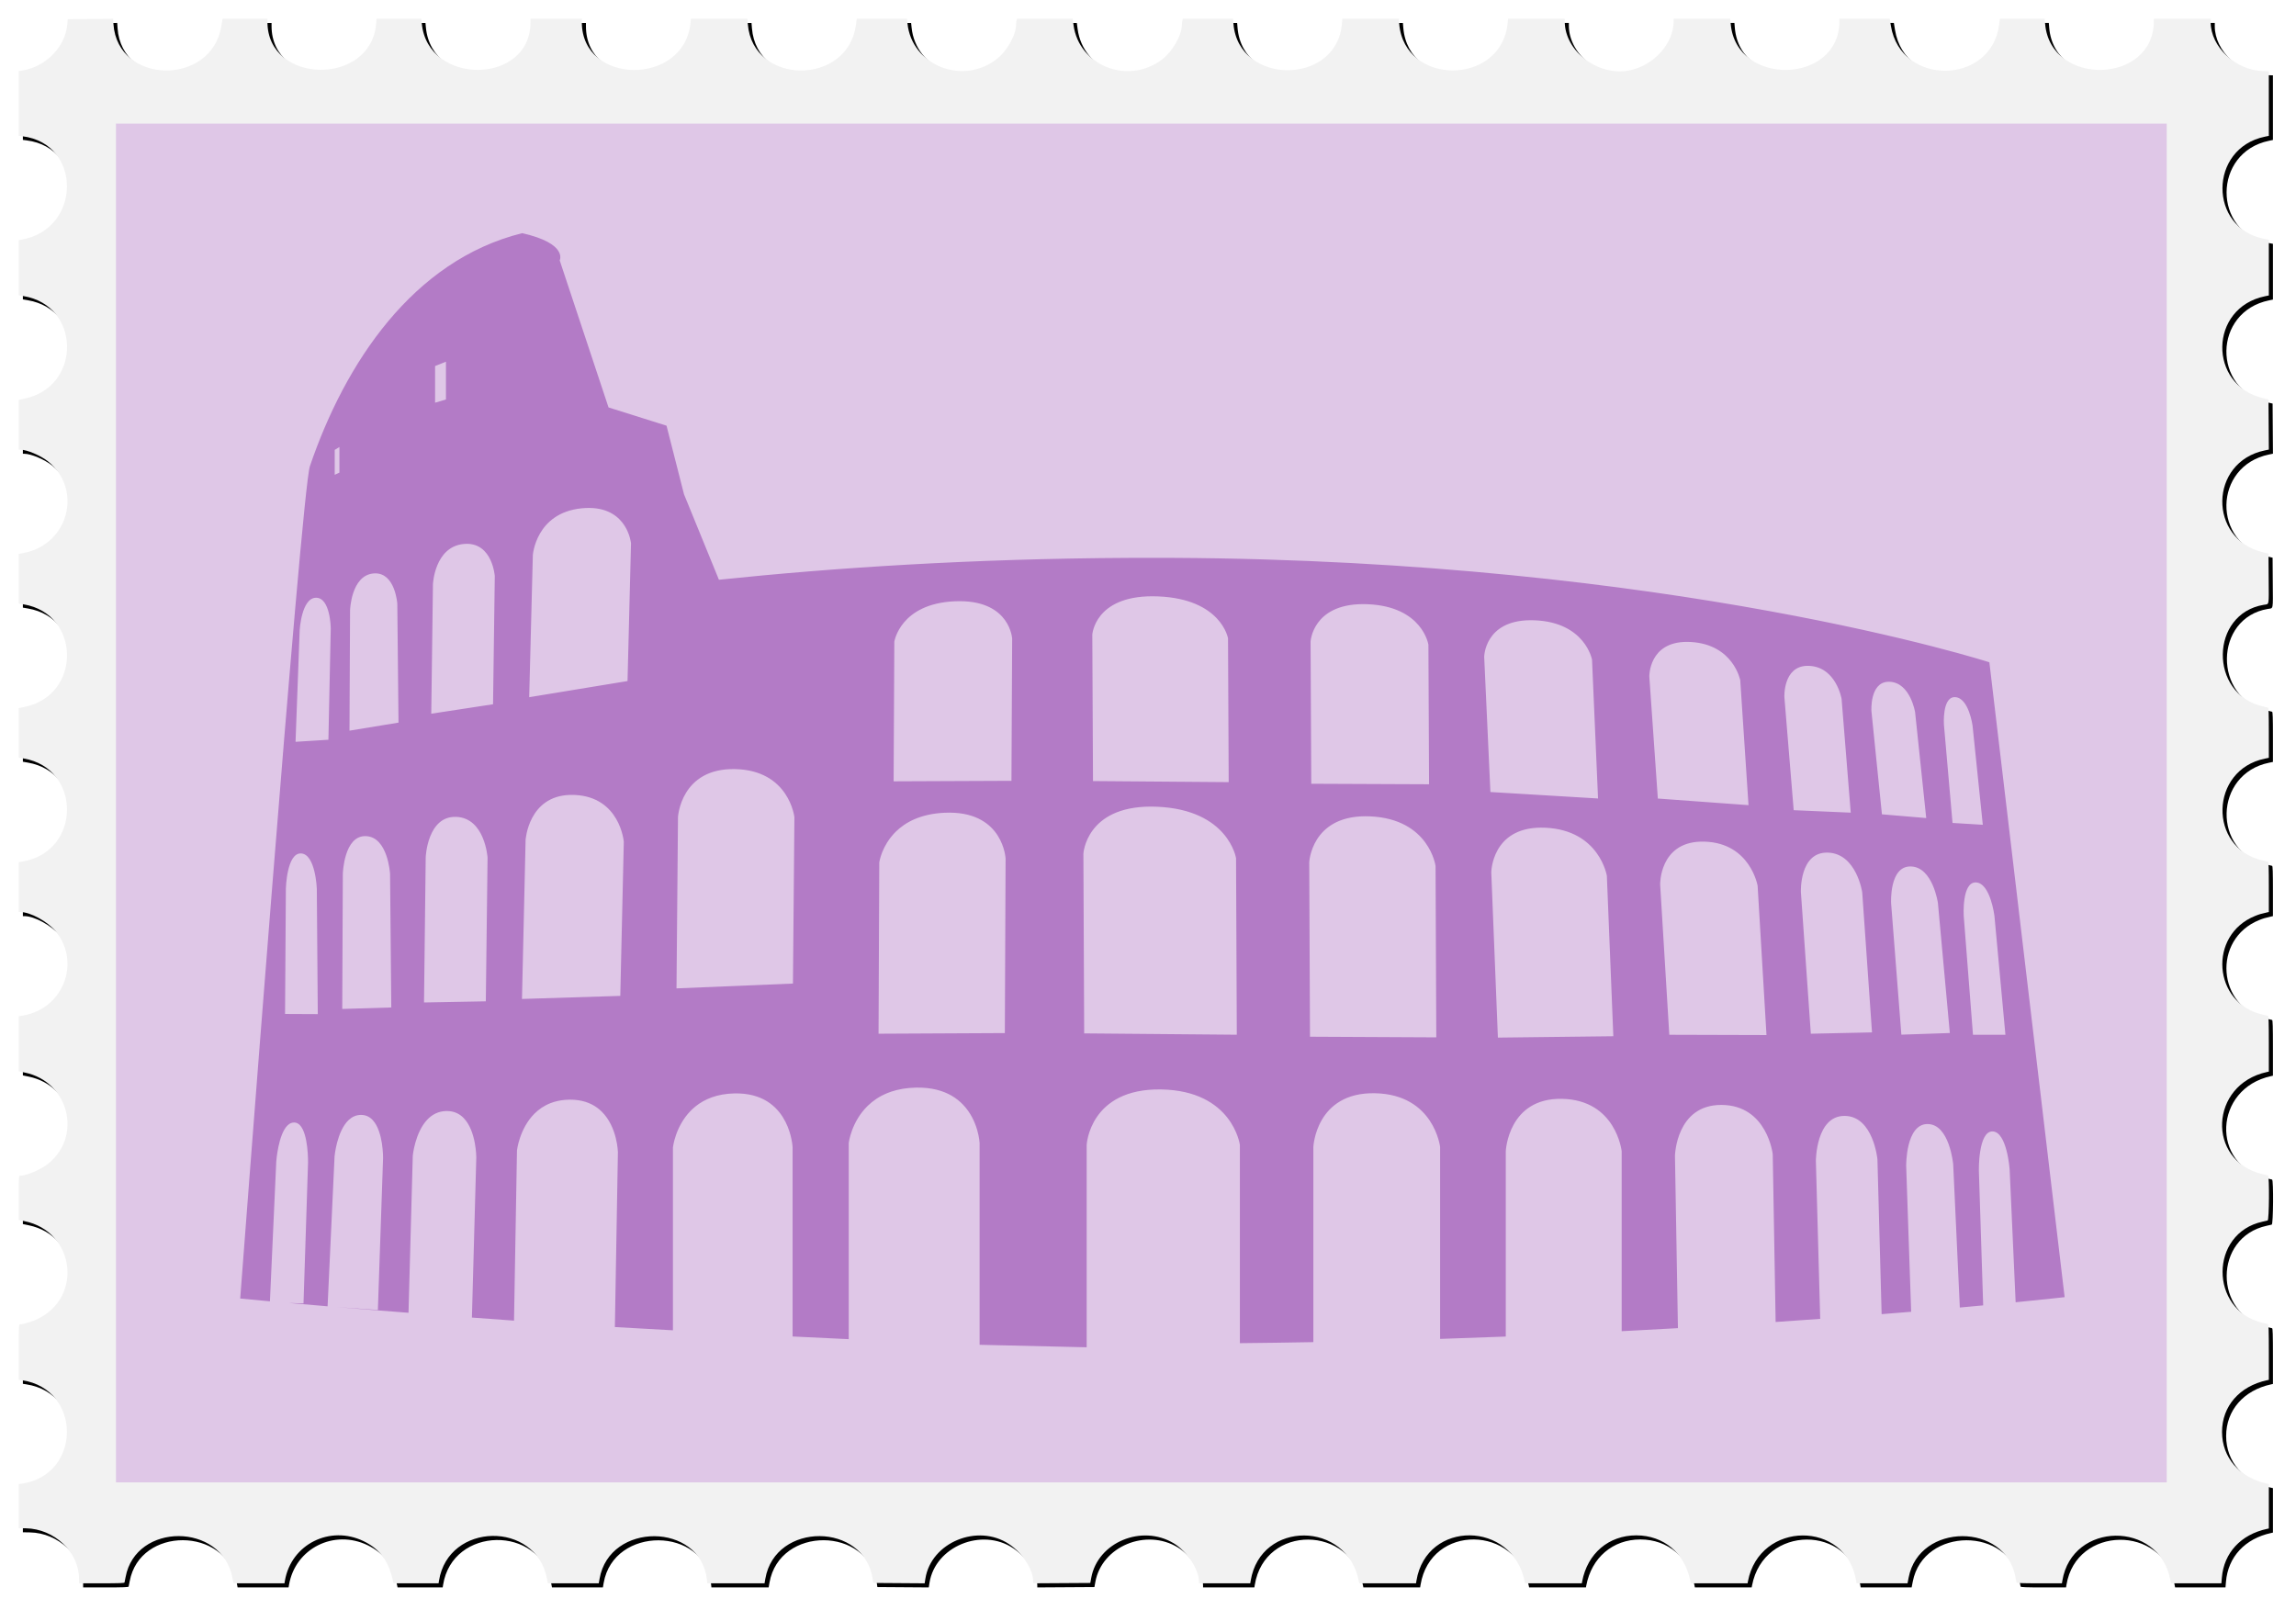 <?xml version="1.0" encoding="UTF-8" standalone="no"?>
<svg xmlns:rdf="http://www.w3.org/1999/02/22-rdf-syntax-ns#" xmlns="http://www.w3.org/2000/svg" xmlns:cc="http://creativecommons.org/ns#" xmlns:dc="http://purl.org/dc/elements/1.1/" height="2350.9" viewBox="0 0 3352.047 2350.875" width="3352" version="1.1">
<defs>
<filter id="a" style="color-interpolation-filters:sRGB" height="1.02" width="1.029" y="-.01" x="-.015">
<feGaussianBlur stdDeviation="13.923"/>
</filter>
</defs>
<g>
<path d="m109.72 3309.7c-0.989-39.592-35.333-76.244-71.442-76.244h-4.84v-41.5-41.5h3.542c92.315 0 95.887-150.89 3.756-158.68l-7.298-0.617v-32.673-32.673l8.831-1.176c88.423-11.773 89.723-143.65 1.558-157.99l-10.385-1.69v-36.75-36.75h3.542c92.358 0 95.93-150.88 3.756-158.68l-7.298-0.617v-41.353-41.353h3.542c32.139 0 63.994-28.277 71.534-63.5 9.821-45.882-27.203-95.5-71.259-95.5h-3.816v-41.362-41.362l6.75-0.684c91.163-9.234 91.652-150.57 0.548-158.27l-7.298-0.617v-41.206-41.206l7.385-0.624c90.231-7.627 90.222-150.71-0.011-158.34l-7.374-0.623v-36.728-36.728l3.125-0.625c1.719-0.344 4.337-0.625 5.818-0.625 15.126 0 39.423-14.074 50.863-29.463 36.837-49.549 8.741-120.77-50.766-128.69l-9.04-1.204v-40.703-40.703l2.25-0.603c1.238-0.332 3.796-0.609 5.686-0.617 16.181-0.064 39.8-13.527 51.767-29.507 37.492-50.063 7.612-122.91-52.954-129.09l-6.75-0.69v-36.682-36.682l8.831-1.176c89.495-11.916 88.546-150.57-1.081-157.85l-7.75-0.629v-41.214-41.214l6.33-0.648c92.073-9.433 90.764-158.63-1.395-158.63h-4.938v-37.5-37.5h5.34c91.384 0 92.718-150.07 1.41-158.65l-6.75-0.635v-32.71-32.71l7.25-0.617c91.281-7.766 88.716-158.68-2.697-158.68h-4.553v-32.79-32.79l10.298-1.633c88.404-14.08 86.174-151.5-2.557-157.6l-7.763-0.534 0.263-33.106 0.263-33.106 7.5-0.625c32.939-2.745 62.331-31.558 67.525-66.194l0.702-4.681h47.271 47.271l0.663 5.306c10.95 87.639 135.92 86.352 151.01-1.556l0.644-3.75h40.26 40.26l1.224 7.25c14.002 82.909 130.79 84.897 149.36 2.543l2.208-9.793h36.299 36.299v2.34c0 9.679 8.594 29.835 17.328 40.644 40.863 50.564 120.38 29.68 133.36-35.025l1.596-7.959h36.163 36.163l1.224 7.25c14.148 83.778 133.05 84.479 149.82 0.884l1.631-8.134h36.154 36.154l1.222 7.125c14.55 84.85 135.48 84.23 150.28-0.77l1.107-6.355h36.397 36.397v2.312c0 14.445 13.656 39.571 27.915 51.362 45.258 37.423 112.93 11.535 123.15-47.106l1.144-6.568h40.172 40.172l1.791 8.75c13.295 64.937 94.403 84.776 134.14 32.81 8.203-10.728 16.523-30.729 16.523-39.72 0-1.749 1.602-1.84 32.275-1.84h32.275l1.719 8.352c15.164 73.667 111.24 86.001 143.27 18.392 3.252-6.865 7.464-20.917 7.464-24.904 0-1.756 1.837-1.84 40.386-1.84h40.386l0.702 4.681c13.122 87.501 137.93 87.501 151.05 0l0.702-4.681 32.136 0 32.136 0 0.177 10.25c0.722 41.71 34.737 77.65 73.573 77.735l6.75 0.015v33.031c0 25.576-0.282 33.109-1.25 33.373-0.688 0.188-4.175 0.882-7.75 1.543-80.196 14.816-79.773 140.34 0.526 155.91l8.468 1.642v37.205 37.205l-3.75 0.644c-53.208 9.138-81.66 65.77-57.75 114.95 11.576 23.808 29.363 36.816 58.75 42.963l2.75 0.575v32.936 32.936l-3.75 0.595c-85.611 13.591-87.911 141.56-2.835 157.7l6.585 1.249v37.169 37.169l-6.602 1.15c-83.37 14.518-82.649 147.04 0.852 156.65l5.75 0.662v41.768 41.768l-6.75 1.173c-83.357 14.481-82.634 144.77 0.871 156.79l5.379 0.774 0.262 37.513 0.262 37.513-6.829 1.075c-52.942 8.336-80.993 76.343-50.392 122.17 13.163 19.714 37.111 35.198 54.439 35.198h2.781l-0.261 41.694-0.261 41.694-7.5 1.368c-51.829 9.456-78.704 73.815-50.328 120.53 11.652 19.182 38.186 36.718 55.558 36.718h2.77v37.455 37.455l-3.75 0.616c-88.653 14.565-87.852 141.13 1 157.99l2.75 0.522v41.436 41.436l-3.75 0.616c-89.183 14.652-87.988 140.61 1.5 158.07l2.25 0.439v41.462 41.462l-2.75 0.522c-40.865 7.752-67.25 38.754-67.25 79.016 0 40.3 26.347 71.257 67.25 79.016l2.75 0.522v41.462 41.462l-2.75 0.522c-88.901 16.865-89.702 143.42-1 157.99l3.75 0.616v37.205 37.205l-8.468 1.642c-80.17 15.548-80.594 141.31-0.526 155.92 3.575 0.652 7.062 1.34 7.75 1.528 0.968 0.265 1.25 7.788 1.25 33.328v32.986l-3.75 0.616c-86.557 14.22-88.16 140.47-2 157.48l5.75 1.135v36.785 36.785l-8.25 0.685c-36.224 3.006-62.939 27.718-71.193 65.853l-0.595 2.75h-32.462-32.462l-0.595-2.75c-8.679-40.097-37.999-65.588-75.443-65.588-37.472 0-66.758 25.46-75.443 65.588l-0.595 2.75h-40.512c-31.573 0-40.583-0.276-40.832-1.25-0.176-0.688-1.07-4.4-1.987-8.25-18.498-77.675-130.95-77.294-147.63 0.5-0.648 3.025-1.395 6.287-1.659 7.25-0.621 2.265-65.151 2.756-65.728 0.5-0.176-0.688-1.07-4.4-1.987-8.25-19.507-81.91-130.98-76.863-149.07 6.75l-0.595 2.75h-40.512c-31.547 0-40.594-0.277-40.88-1.25-0.202-0.688-1.083-4.4-1.958-8.25-16.419-72.239-116.12-79.512-143.92-10.5-2.37 5.883-3.109 8.377-5.107 17.25l-0.619 2.75h-36.512c-28.347 0-36.594-0.28-36.88-1.25-0.202-0.688-1.094-4.4-1.982-8.25-18.36-79.578-132.17-76.705-148.56 3.75l-1.171 5.75h-36.46c-28.306 0-36.543-0.28-36.828-1.25-0.202-0.688-1.091-4.375-1.977-8.194-18.104-78.1-134.98-76.566-148.1 1.944-1.394 8.344 2.751 7.556-38.214 7.262l-36.578-0.262-1.815-7.693c-19.11-80.998-132.04-79.136-148.85 2.455l-1.187 5.762-36.576-0.262-36.576-0.262-1.815-7.693c-19.112-81.007-132.04-79.154-148.84 2.443l-1.184 5.75h-40.701-40.701l-1.234-6.504c-15.555-81.999-132.26-81.41-149.18 0.754l-1.184 5.75-47.179-0.01-47.179-0.01-0.218-8.745z" transform="matrix(0 1 1 0 6.5209e-7 6.2891e-7)" filter="url(#a)"/>
<path d="m3303.7 103.72c-39.592-0.989-76.244-35.333-76.244-71.442v-4.84h-41.5-41.5v3.542c0 92.315-150.89 95.886-158.68 3.756l-0.617-7.298h-32.673-32.673l-1.176 8.831c-11.773 88.423-143.65 89.723-157.99 1.558l-1.69-10.385h-36.75-36.75v3.542c0 92.358-150.88 95.93-158.68 3.756l-0.617-7.298h-41.353-41.353v3.542c0 32.139-28.277 63.994-63.5 71.534-45.882 9.821-95.5-27.203-95.5-71.259v-3.816h-41.362-41.362l-0.684 6.75c-9.234 91.163-150.57 91.652-158.27 0.548l-0.617-7.298h-41.206-41.206l-0.624 7.385c-7.627 90.231-150.71 90.222-158.34-0.011l-0.623-7.374h-36.728-36.728l-0.625 3.125c-0.344 1.719-0.625 4.337-0.625 5.818 0 15.126-14.074 39.423-29.463 50.863-49.549 36.837-120.77 8.741-128.69-50.766l-1.204-9.04h-40.703-40.703l-0.603 2.25c-0.332 1.238-0.609 3.796-0.617 5.686-0.064 16.181-13.527 39.8-29.507 51.767-50.063 37.492-122.91 7.612-129.09-52.954l-0.69-6.75h-36.682-36.682l-1.176 8.831c-11.916 89.495-150.57 88.546-157.85-1.081l-0.629-7.75h-41.214-41.214l-0.648 6.33c-9.433 92.073-158.63 90.764-158.63-1.395v-4.938h-37.5-37.5v5.34c0 91.384-150.07 92.718-158.65 1.41l-0.635-6.75h-32.71-32.71l-0.617 7.25c-7.766 91.281-158.68 88.716-158.68-2.697v-4.553h-32.79-32.79l-1.633 10.298c-14.08 88.404-151.5 86.174-157.6-2.557l-0.534-7.763-33.106 0.263-33.106 0.263-0.625 7.5c-2.745 32.939-31.558 62.331-66.194 67.525l-4.681 0.702v47.271 47.271l5.306 0.663c87.639 10.95 86.352 135.92-1.556 151.01l-3.75 0.644v40.26 40.26l7.25 1.224c82.909 14.002 84.897 130.79 2.543 149.36l-9.793 2.208v36.299 36.299h2.34c9.679 0 29.835 8.594 40.644 17.328 50.564 40.863 29.68 120.38-35.025 133.36l-7.959 1.596v36.163 36.163l7.25 1.224c83.778 14.148 84.479 133.05 0.884 149.82l-8.134 1.631v36.154 36.154l7.125 1.222c84.85 14.55 84.23 135.48-0.77 150.28l-6.355 1.107v36.397 36.397h2.312c14.445 0 39.571 13.656 51.362 27.915 37.423 45.258 11.535 112.93-47.106 123.15l-6.568 1.144v40.172 40.172l8.75 1.791c64.937 13.295 84.776 94.403 32.81 134.14-10.728 8.203-30.729 16.523-39.72 16.523-1.749 0-1.84 1.602-1.84 32.275v32.275l8.352 1.719c73.667 15.164 86.001 111.24 18.392 143.27-6.865 3.252-20.917 7.464-24.904 7.464-1.756 0-1.84 1.837-1.84 40.386v40.386l4.681 0.702c87.501 13.122 87.501 137.93 0 151.05l-4.681 0.702 0 32.136 0 32.136 10.25 0.177c41.71 0.722 77.65 34.737 77.735 73.573l0.015 6.75h33.031c25.576 0 33.109-0.282 33.373-1.25 0.188-0.688 0.882-4.175 1.543-7.75 14.816-80.196 140.34-79.773 155.91 0.526l1.642 8.468h37.205 37.205l0.644-3.75c9.138-53.208 65.77-81.66 114.95-57.75 23.808 11.576 36.816 29.363 42.963 58.75l0.575 2.75h32.936 32.936l0.595-3.75c13.591-85.611 141.56-87.911 157.7-2.835l1.249 6.585h37.169 37.169l1.15-6.602c14.518-83.37 147.04-82.649 156.65 0.852l0.662 5.75h41.768 41.768l1.173-6.75c14.481-83.357 144.77-82.634 156.79 0.871l0.774 5.379 37.513 0.262 37.513 0.262 1.075-6.829c8.336-52.942 76.343-80.993 122.17-50.392 19.714 13.163 35.198 37.111 35.198 54.439v2.781l41.694-0.261 41.694-0.261 1.368-7.5c9.456-51.829 73.815-78.704 120.53-50.328 19.182 11.652 36.718 38.186 36.718 55.558v2.77h37.455 37.455l0.616-3.75c14.565-88.653 141.13-87.852 157.99 1l0.522 2.75h41.436 41.436l0.616-3.75c14.652-89.183 140.61-87.988 158.07 1.5l0.439 2.25h41.462 41.462l0.522-2.75c7.752-40.865 38.754-67.25 79.016-67.25 40.3 0 71.257 26.347 79.016 67.25l0.522 2.75h41.462 41.462l0.522-2.75c16.865-88.901 143.42-89.702 157.99-1l0.616 3.75h37.205 37.205l1.642-8.468c15.548-80.17 141.31-80.594 155.92-0.526 0.652 3.575 1.34 7.062 1.528 7.75 0.265 0.968 7.788 1.25 33.328 1.25h32.986l0.616-3.75c14.22-86.557 140.47-88.16 157.48-2l1.135 5.75h36.785 36.785l0.685-8.25c3.006-36.224 27.718-62.939 65.853-71.193l2.75-0.595v-32.462-32.462l-2.75-0.595c-40.097-8.679-65.588-37.999-65.588-75.443 0-37.472 25.46-66.758 65.588-75.443l2.75-0.595v-40.512c0-31.573-0.276-40.583-1.25-40.832-0.688-0.176-4.4-1.07-8.25-1.987-77.675-18.498-77.294-130.95 0.5-147.63 3.025-0.648 6.287-1.395 7.25-1.659 2.265-0.621 2.756-65.151 0.5-65.728-0.688-0.176-4.4-1.07-8.25-1.987-81.91-19.507-76.863-130.98 6.75-149.07l2.75-0.595v-40.512c0-31.547-0.277-40.594-1.25-40.88-0.688-0.202-4.4-1.083-8.25-1.958-72.239-16.419-79.512-116.12-10.5-143.92 5.883-2.37 8.377-3.109 17.25-5.107l2.75-0.619v-36.512c0-28.347-0.28-36.594-1.25-36.88-0.688-0.202-4.4-1.094-8.25-1.982-79.578-18.36-76.705-132.17 3.75-148.56l5.75-1.171v-36.46c0-28.306-0.28-36.543-1.25-36.828-0.688-0.202-4.375-1.091-8.194-1.977-78.1-18.104-76.566-134.98 1.944-148.1 8.344-1.394 7.556 2.751 7.262-38.214l-0.262-36.578-7.693-1.815c-80.998-19.11-79.136-132.04 2.455-148.85l5.762-1.187-0.262-36.576-0.262-36.576-7.693-1.815c-81.007-19.112-79.154-132.04 2.443-148.84l5.75-1.184v-40.701-40.701l-6.504-1.234c-81.999-15.555-81.41-132.26 0.754-149.18l5.75-1.184-0.01-47.179-0.01-47.179-8.745-0.218z" fill="#f2f2f2"/>
<rect transform="matrix(0,1,1,0,0,0)" height="2994" width="1983.7" y="169.3" x="180.4" fill="#dfc7e7"/>
<path style="color-interpolation:linearRGB;color-rendering:optimizeQuality;image-rendering:optimizeQuality" d="m761.92 340.47c-159.3 39.8-258.37 189.92-309.46 340.04-12.77 37.53-101.78 1215.2-101.77 1215.2 0 0 15.21 1.5 43.395 4.053l9.244-203.96s2.869-40.272 16.809-53.163c2.58-2.385 5.537-3.839 8.928-3.918 0.679 0 1.333 0.047 1.968 0.124v0c0.632 0.097 1.243 0.249 1.833 0.453v0c0.59 0.203 1.156 0.448 1.706 0.749 0.549 0.3 1.078 0.657 1.589 1.047 0.511 0.388 0.998 0.826 1.471 1.3 12.818 12.836 12.097 54.887 12.097 54.887l-6.617 205.56v0 0.047l-21.648-0.695c16.301 1.438 35.21 3.047 56.801 4.857l10.174-218.91s3.324-36.814 20.574-53.009c4.829-4.532 10.749-7.453 17.991-7.493 1.035 0 2.037 0.052 3.006 0.162v0c0.966 0.116 1.903 0.287 2.807 0.514v0c0.904 0.227 1.775 0.51 2.618 0.84v0c0.843 0.328 1.653 0.711 2.438 1.137 0.784 0.425 1.538 0.903 2.266 1.417 0.728 0.515 1.43 1.074 2.104 1.67 0.674 0.596 1.31 1.236 1.932 1.905 15.576 16.773 15.085 55.311 15.085 55.311l-7.583 221.81-13.469-0.948-46.275-3.268c30.868 2.557 64.75 5.3 104.47 8.332l6.229-229.4s3.204-33.547 21.115-52.503c7.008-7.415 16.266-12.601 28.464-12.666 1.353 0 2.666 0.055 3.936 0.18v0c1.267 0.124 2.488 0.305 3.674 0.551v0c1.186 0.245 2.331 0.547 3.439 0.903 1.108 0.356 2.181 0.769 3.214 1.228v0c1.033 0.458 2.028 0.971 2.988 1.526 0.96 0.555 1.881 1.163 2.771 1.805 0.891 0.642 1.75 1.328 2.573 2.049 0.824 0.722 1.607 1.483 2.365 2.275 18.244 19.044 18.19 57.288 18.19 57.288l-6.383 233.58v0.18c20.024 1.487 39.985 2.971 61.477 4.468v-0.434l4.306-248.06s3.569-31.711 25.484-53.641c6.263-6.265 14.013-11.727 23.616-15.428 1.601-0.617 3.261-1.192 4.965-1.706 6.813-2.055 14.473-3.255 23.074-3.313 2.151 0 4.235 0.047 6.256 0.18v0c2.018 0.134 3.975 0.342 5.868 0.614v0c1.892 0.273 3.717 0.604 5.489 1.002v0c1.771 0.398 3.483 0.865 5.136 1.381v0c1.654 0.516 3.253 1.091 4.794 1.715v0c1.54 0.625 3.028 1.298 4.459 2.022 1.431 0.724 2.799 1.498 4.125 2.311 1.326 0.814 2.603 1.679 3.828 2.573 1.225 0.894 2.393 1.833 3.521 2.798 1.128 0.966 2.206 1.961 3.241 2.988 22.8 22.626 23.498 59.049 23.498 59.049l-4.414 254.97v0.379c27.518 1.628 55.694 3.202 84.759 4.748v-0.171-266.82s3.249-30.151 25.602-53.172c1.116-1.149 2.28-2.285 3.493-3.394 1.214-1.109 2.477-2.2 3.792-3.259 13.166-10.611 31.506-18.51 57-19.03 2.549-0.055 5.022-0.047 7.42 0.074 2.396 0.102 4.719 0.286 6.969 0.532v0c2.249 0.249 4.427 0.565 6.536 0.948v0c2.108 0.384 4.149 0.836 6.12 1.345v0c1.971 0.509 3.875 1.081 5.714 1.706v0c1.84 0.625 3.614 1.309 5.327 2.04 1.712 0.731 3.358 1.512 4.947 2.338v0c1.589 0.827 3.115 1.706 4.586 2.618 1.471 0.913 2.886 1.873 4.243 2.862 1.357 0.989 2.652 2.014 3.9 3.069 1.247 1.055 2.44 2.148 3.584 3.259 2.29 2.226 4.376 4.551 6.274 6.942 14.235 17.936 17.964 39.416 18.903 47.665 0.25 2.2 0.3 3.457 0.3 3.457v275.27 0 0.74c28.064 1.375 55.21 2.679 81.942 3.909v-286.4s3.564-30.907 28.012-54.507c7.334-7.079 16.542-13.504 28.103-18.236 1.924-0.788 3.919-1.531 5.976-2.22 10.298-3.45 22.28-5.61 36.218-5.877 2.788-0.055 5.492-0.047 8.116 0.084 2.62 0.106 5.159 0.286 7.619 0.542v0c2.46 0.254 4.843 0.59 7.15 0.984v0c2.305 0.393 4.533 0.849 6.689 1.372v0c2.156 0.523 4.235 1.11 6.247 1.751v0c2.012 0.641 3.959 1.345 5.832 2.095v0c1.872 0.75 3.67 1.553 5.407 2.401 1.738 0.848 3.411 1.745 5.019 2.681 1.608 0.936 3.147 1.92 4.631 2.934 1.484 1.014 2.905 2.069 4.27 3.151 1.364 1.082 2.667 2.201 3.918 3.34 1.25 1.14 2.443 2.307 3.584 3.494 22.848 23.768 24.275 56.015 24.275 56.015v290.17 0 4.46c156.32 3.629 0 0 156.32 3.629v-204.6-0.047-90.897s4.252-82.596 108.62-80.886c104.41 1.756 115.04 80.886 115.04 80.886v289.54c36.227-0.361 71.976-0.876 107.28-1.526v-284.87s3.51-80.149 89.896-78.485c86.34 1.664 95.167 78.485 95.167 78.485v280.17c32.515-1.054 64.526-2.193 95.862-3.43v-270.5s3.241-78.152 82.186-76.535c78.945 1.618 87.025 76.535 87.025 76.535v262.68c27.962-1.449 55.545-2.907 82.114-4.441l-4.324-251.53s1.436-74.784 68.04-74.368c66.65 0.416 74.693 71.913 74.693 71.913l4.243 244.99c22.449-1.532 44.118-3.045 65.061-4.577l-6.301-230.47s-0.097-66.004 41.869-65.819c41.968 0.185 47.981 63.282 47.981 63.282l6.121 226.14c14.535-1.167 29.633-2.346 43.115-3.476l-7.267-213s-0.788-61.246 31.289-61.062c32.077 0.139 37.346 58.75 37.346 58.75l9.687 209.13c12.222-1.102 23.233-2.133 34.096-3.15l-6.301-197.11s-1.016-57.409 20.014-56.855c21.03 0.508 24.916 55.374 24.916 55.374l8.766 194.04c45.646-4.519 71.534-7.448 71.534-7.448l-109.9-926.86s-461.28-149.02-1193.1-152.44c-20.265-0.092-40.312-0.088-60.141 0-232.77 1.06-435.06 14.524-601.53 31.957l-51.04-124.95-25.47-99.98-84.67-26.66-71.28-214.68s12.483-24.628-55.23-39.811zm-110.84 187.55v55.149l-15.87 4.713v-53.524zm-155.54 124.52v37.392l-6.87 3.186v-36.327zm365.34 88.993c55.692 0.792 60.358 51.61 60.358 51.61l-1.733 68.654-3.349 132.45-143.56 23.571 3.467-135.17 1.851-72.265s4.301-61.525 71.136-68.32c4.18-0.421 8.122-0.586 11.835-0.533zm-180.4 52.377c38.493-0.909 41.878 47.069 41.878 47.069l-0.695 50.861-1.85 136.29-90.211 13.776 1.742-132.99 0.731-56.241s2.429-54.171 44.569-58.516c1.316-0.134 2.595-0.217 3.837-0.245zm-132.73 43.115c29.43-0.199 32.291 44.397 32.291 44.397l0.388 38.231 1.372 135.28-71.578 11.745 0.143-30.396 0.713-145.61s1.561-50.197 33.736-53.479c1.006-0.102 1.985-0.157 2.934-0.162zm1134.5 33.456c2.718 0 5.525 0.055 8.413 0.171 92.441 3.744 102.19 61.197 102.19 61.197l0.975 209.98-198.11-1.571-1.011-213.72s3.29-55.958 87.539-56.052zm-1221 2.158c21.132-0.37 21.63 44.415 21.63 44.415l-3.421 162.88-47.981 3.006 6.039-163.06s2.601-46.917 23.733-47.241zm940.46 5.001c73.167 0.411 75.984 54.76 75.984 54.76l-1.02 207.49-172.03 0.74 1.011-203.83s8.51-55.749 88.749-59.031c2.509-0.102 4.943-0.139 7.303-0.125zm587.6 4.297c2.36 0 4.795 0.046 7.303 0.134 80.285 3.282 88.794 59.067 88.794 59.067l0.966 203.79-171.98-0.74-1.02-207.49s2.774-54.308 75.939-54.76zm244.81 23.498c2.158 0 4.382 0 6.68 0.116 73.491 3.097 83.477 57.45 83.477 57.45l8.784 202.68-157.15-9.434-9.064-197.27s0.393-53.002 67.273-53.542zm229.05 31.641c1.817 0 3.694 0.065 5.633 0.18 62.028 3.698 71.877 55.88 71.877 55.88l12.061 182.29-132.38-9.659-12.43-178.13s-1.086-50.752 55.239-50.562zm175.19 34.963c1.141 0 2.327 0 3.548 0.065 39.056 2.311 46.726 48.261 46.726 48.261l13.361 166.02-83.296-3.611-13.587-165.14s-2.127-44.854 33.248-45.598zm118.2 23.237c0.87-0.046 1.766 0 2.699 0.046 29.858 1.756 36.706 44.46 36.706 44.46l16.222 154.47-64.664-5.453-15.346-150.82s-2.6-41.683 24.383-42.691zm96.422 22.487c0.568-0.046 1.158-0.046 1.769 0 19.598 1.433 25.051 41.364 25.051 41.364l14.977 144.95-44.19-2.681-12.566-143.52s-2.651-38.993 14.958-40.127zm-1780 105.03c79.268 1.571 86.808 70.252 86.808 70.252l-2.131 242.84-170 7.032 2.167-250.05s3.883-71.643 83.152-70.071zm-240.56 37.663c1.97-0.051 3.994-0.046 6.085 0.055 66.881 2.635 72.202 68.401 72.202 68.401l-5.127 224.96-143.52 4.487 5.272-232.12s4.031-64.199 65.088-65.774zm847.73 17.08c3.058 0 6.211 0.065 9.461 0.208 104.04 4.622 114.96 75.154 114.96 75.154l1.101 257.68-222.82-1.941-1.156-262.3s3.684-68.666 98.462-68.798zm-293.46 8.829c78.391 0.511 81.427 67.182 81.427 67.182l-1.011 232.42-0.102 22.208-184.37 0.93 1.057-250.11s0.259-1.564 0.749-3.692c0.079-0.338 0.185-0.74 0.277-1.119 0.227-0.898 0.512-1.929 0.84-3.034 0.148-0.504 0.314-1.019 0.487-1.562 0.384-1.201 0.861-2.534 1.372-3.9 0.236-0.626 0.439-1.222 0.704-1.878 0.792-1.97 1.7-4.053 2.781-6.238 0.047-0.074 0.06-0.139 0.097-0.217 1.139-2.286 2.479-4.678 3.981-7.104 1.063-1.718 2.238-3.459 3.503-5.209 0.388-0.534 0.786-1.072 1.192-1.607 1.378-1.815 2.842-3.632 4.46-5.435 1.151-1.282 2.357-2.559 3.638-3.818 14.122-13.892 36.318-26.036 71.082-27.66 2.688-0.125 5.298-0.18 7.827-0.162zm606.16 5.272c2.529 0 5.139 0.047 7.827 0.162 86.063 4.021 95.168 72.472 95.168 72.472l1.065 250.14-184.38-0.921-1.11-254.67s3.036-66.632 81.428-67.183zm-1326.8 0.903c42.107 1.618 45.76 59.572 45.76 59.572l-2.545 209.71-90.23 1.661 2.473-212.11s2.434-60.45 44.541-58.832zm1583.2 15.708c2.312-0.047 4.696 0.047 7.159 0.143 78.852 3.744 89.525 70.207 89.525 70.207l9.434 234.2-168.52 1.986-9.659-241.13s0.398-64.76 72.066-65.404zm-1715 12.395c32.174 1.248 35.225 55.049 35.225 55.049l1.769 195.09-71.588 2.176 0.858-197.46s1.561-56.154 33.736-54.86zm1948.7 8.016c1.947-0.055 3.962-0.047 6.039 0.047 66.465 2.265 77.049 64.429 77.049 64.429l12.937 217.93-141.89-0.416-13.36-219.5s-1.127-60.733 59.229-62.47zm185.69 16.06c41.83 1.387 50.103 57.92 50.103 57.92l14.281 204.53-89.299 1.941-14.507-206.89s-2.453-58.928 39.423-57.496zm-2229 1.2c21.004 1.198 22.881 51.131 22.894 51.474v0.102l1.417 182.99-34.882-0.162-12.909-0.064 1.192-182.94s1.212-52.604 22.289-51.402zm2350.3 19.003c31.985 1.109 39.333 53.425 39.333 53.425l17.378 189.74-70.757 2.402-14.977-192.04s-2.961-54.633 29.023-53.524zm94.987 23.336c20.984 1.063 26.848 48.856 26.848 48.856l16.042 173.56-47.376-0.047-13.496-173.56s-3.002-49.875 17.982-48.812z" fill="#b37bc6"/>
</g>
</svg>
